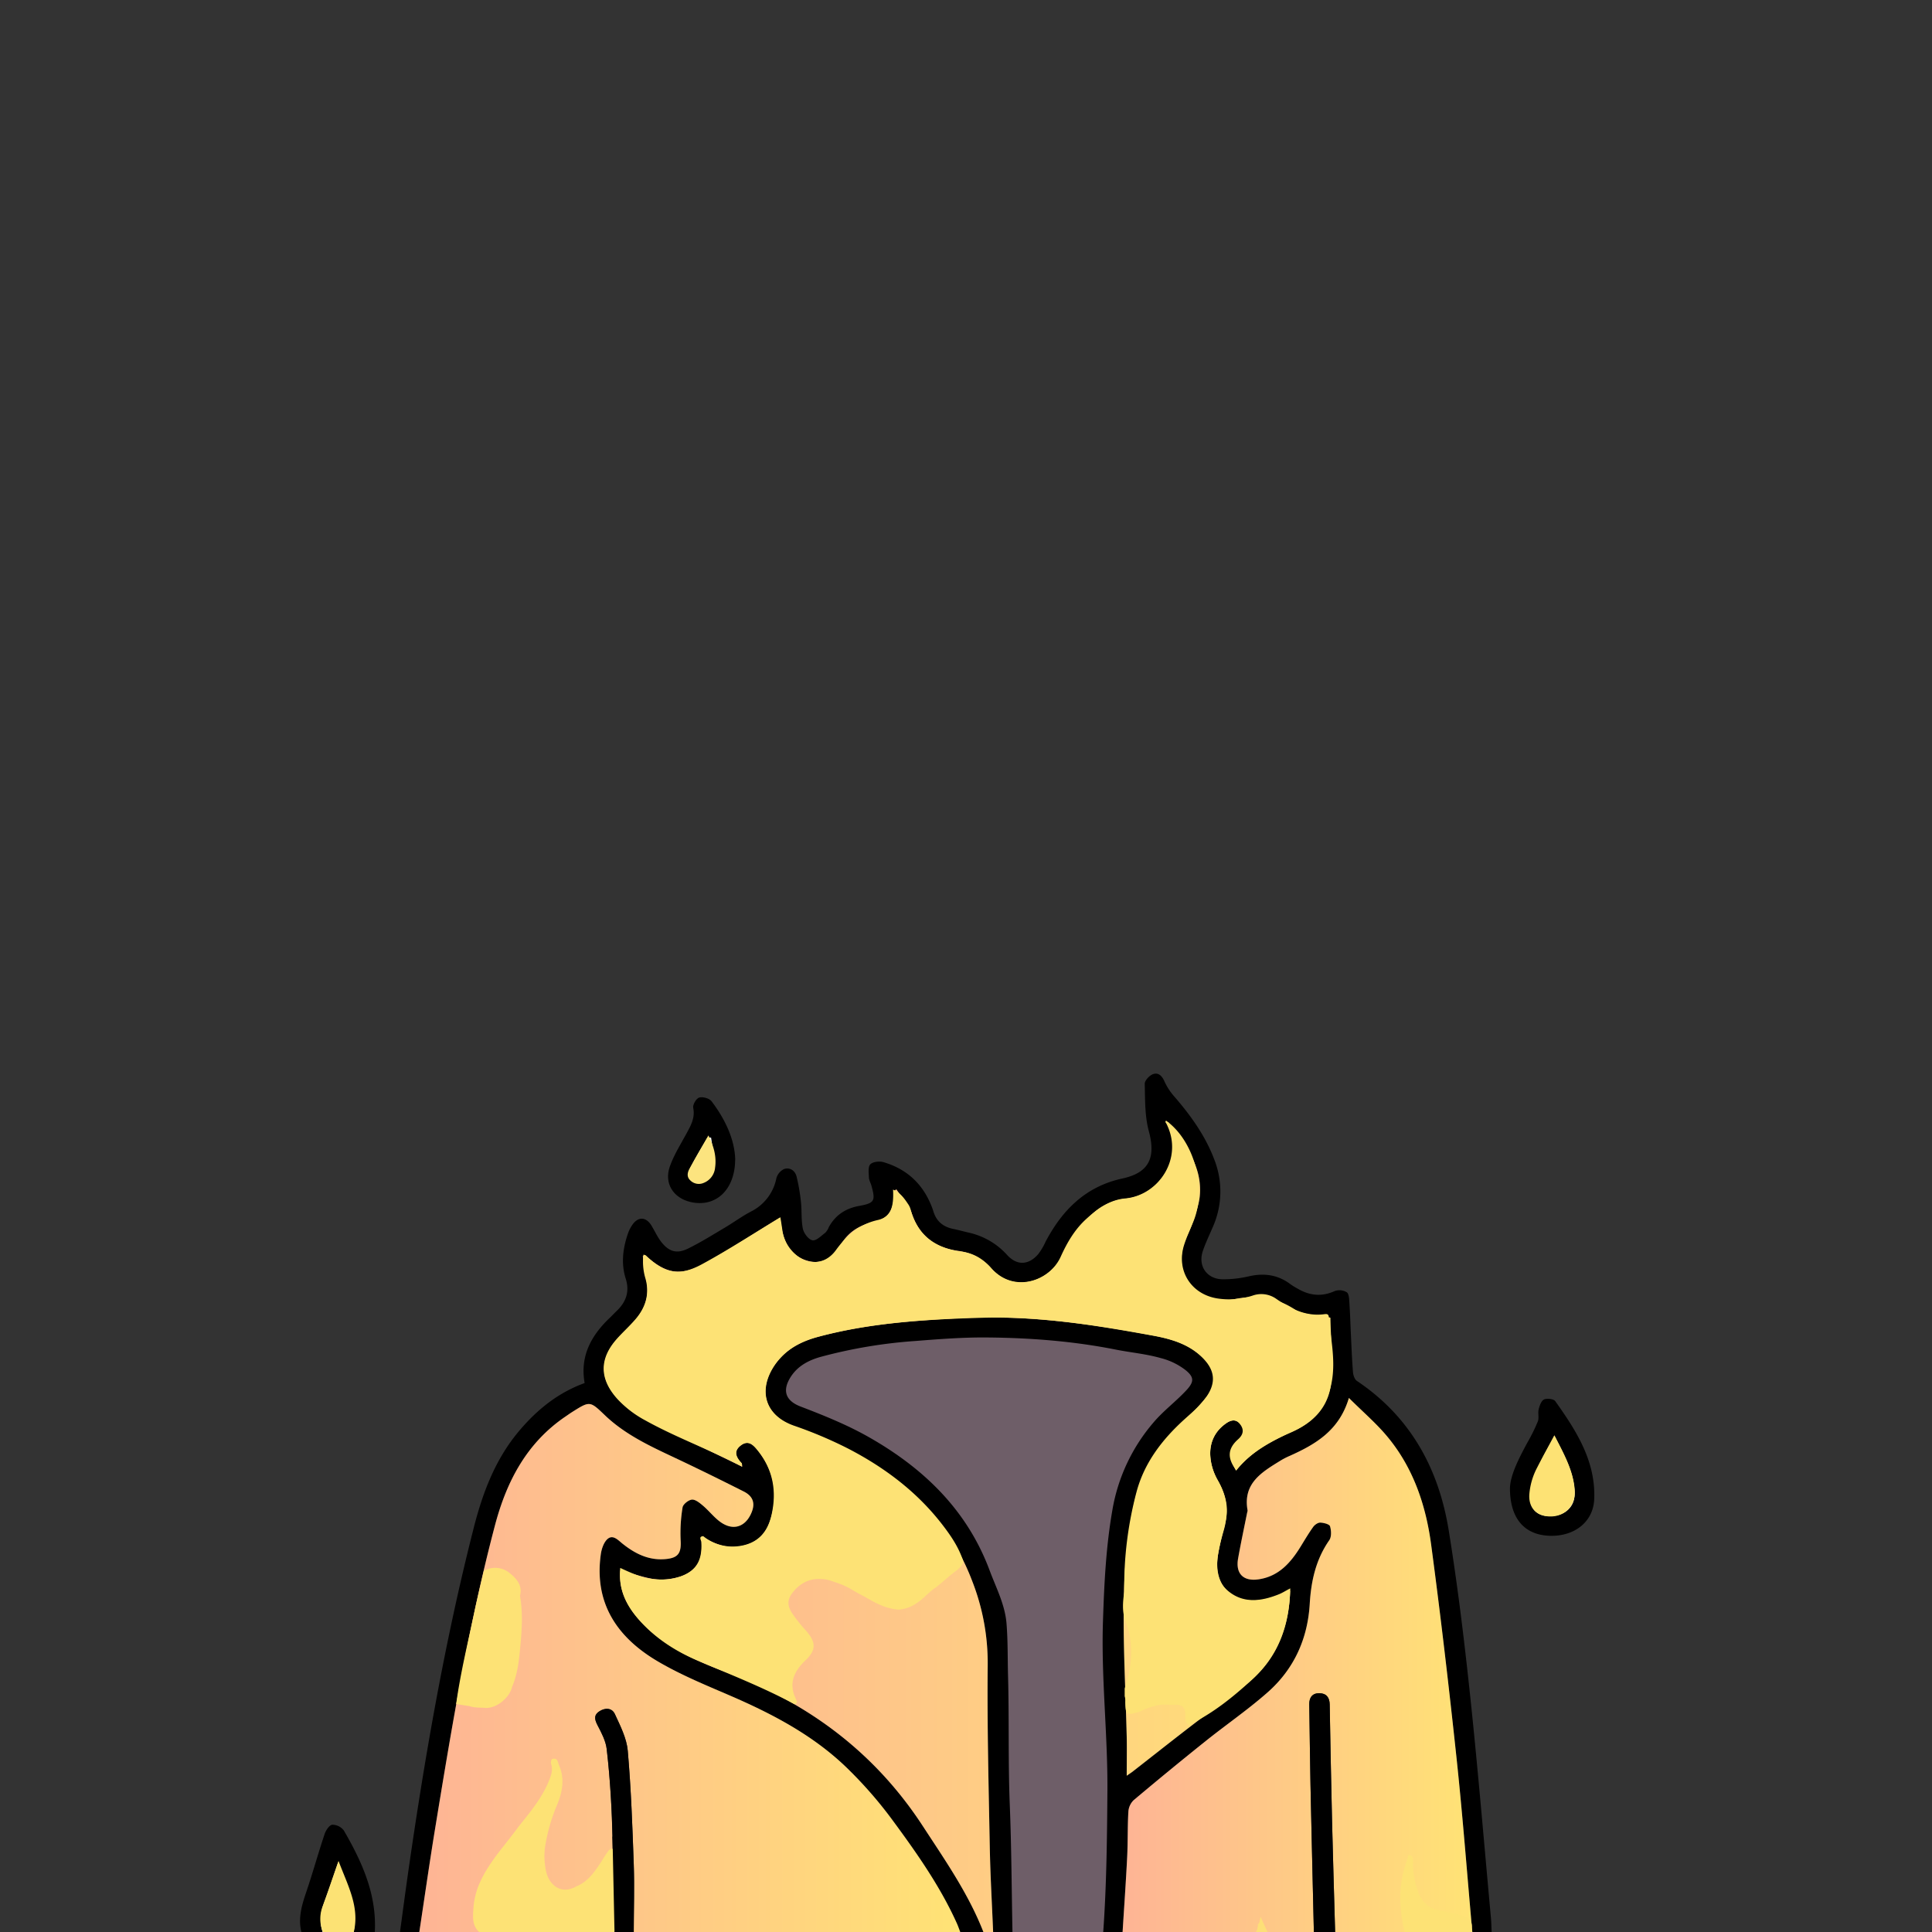 <svg xmlns="http://www.w3.org/2000/svg" xmlns:xlink="http://www.w3.org/1999/xlink" viewBox="0 0 999.91 1000"><rect x="0" y="0" width="999.91" height="1000" fill="#333333" stroke="none"/><defs><style>.cls-1{fill:url(#Градієнт_без_назви_37);}.cls-2{fill:url(#Градієнт_без_назви_37-2);}.cls-3{fill:url(#Градієнт_без_назви_37-3);}.cls-11,.cls-4{fill:#fff;}.cls-5{fill:#6e5e68;}.cls-6{fill:#fde275;}.cls-7{fill:#fce274;}.cls-8{fill:#fddf77;}.cls-9{fill:#fde274;}.cls-10{fill:#fce47f;}.cls-11{opacity:0;}</style><linearGradient id="Градієнт_без_назви_37" x1="217" y1="863.31" x2="497" y2="863.31" gradientUnits="userSpaceOnUse"><stop offset="0" stop-color="#feb495"/><stop offset="1" stop-color="#ffe375"/></linearGradient><linearGradient id="Градієнт_без_назви_37-2" x1="581" y1="861.76" x2="762" y2="861.76" xlink:href="#Градієнт_без_назви_37"/><linearGradient id="Градієнт_без_назви_37-3" x1="312.66" y1="790.32" x2="689.24" y2="790.32" xlink:href="#Градієнт_без_назви_37"/></defs><g id="Шар_2" data-name="Шар 2"><g id="Fire"><path d="M207,1000c1.37-10,2.7-20.09,4.13-30.13,8.62-60.15,19-120,34-178.92,4.56-18,11-35.28,23.11-49.85,9.33-11.19,20.25-20.18,34.34-25.3-2.48-13.94,3.39-24.62,13.06-33.8,1.21-1.15,2.34-2.38,3.54-3.53,4.85-4.66,6.79-10,4.66-16.72-2.5-7.91-1.46-15.81,1.22-23.52a18.7,18.7,0,0,1,2-4c3.08-4.71,7.26-4.63,10.16.16,1.71,2.84,3.1,5.93,5.13,8.51,3.89,4.93,8,6.12,13.64,3.35,6.56-3.2,12.78-7.11,19.07-10.83,4.58-2.71,8.9-5.91,13.6-8.38a24.57,24.57,0,0,0,13.15-17.22,7.5,7.5,0,0,1,3.92-4.75c3-1.07,5.74.72,6.53,3.83a97.72,97.72,0,0,1,2.27,13.17c.51,4.62.07,9.4,1,13.89.51,2.35,2.9,5.54,4.92,5.94s4.52-2.28,6.64-3.85a8.65,8.65,0,0,0,1.86-2.93c3.43-6.3,8.76-9.75,15.76-11,7.9-1.45,8.5-2.59,6.31-10.43-.4-1.44-1.25-2.84-1.31-4.27-.09-2.34-.54-5.5.72-6.82s4.7-1.74,6.77-1.13c10.94,3.18,19.07,9.94,23.89,20.4a40.47,40.47,0,0,1,2,5.11c1.56,5.17,5.08,8,10.27,9.06,2.6.52,5.17,1.24,7.76,1.85a37.65,37.65,0,0,1,20,11.5c5.15,5.72,11.21,5.5,16.24-.34a33.17,33.17,0,0,0,3.78-6.4c8.69-16.5,20.82-28.63,39.82-32.73,13.8-3,17.31-10.83,13.63-24.45-2.13-7.84-1.92-16.37-2.13-24.6,0-1.69,2.45-4.3,4.31-4.95,2.79-1,4.69.95,5.94,3.86a31.3,31.3,0,0,0,5.15,7.83c8.42,9.77,15.89,20.1,20.51,32.28a45.21,45.21,0,0,1-.61,35c-1.76,4.13-3.73,8.19-5.19,12.43-2.72,7.87,2,14.71,10.31,14.78a58.19,58.19,0,0,0,13.34-1.51c8-1.85,15.17-.88,21.74,4.12A37.34,37.34,0,0,0,671.7,667c6.16,3.6,12.38,4.21,19.09,1.2a7.31,7.31,0,0,1,6.24.62c1.21.89,1.23,3.69,1.36,5.68.38,5.61.53,11.23.8,16.84.31,6.31.54,12.61,1.06,18.9.13,1.55.85,3.66,2,4.44C729.94,733.23,744.6,760,749.78,792c4.6,28.4,8.06,57,11.1,85.65,4.06,38.24,7.23,76.57,10.75,114.87.23,2.49.25,5,.37,7.48H762c-2.67-29.83-4.94-59.71-8.12-89.49-4-37.06-8.26-74.08-13.2-111-2.78-20.84-9.53-40.57-23.49-56.91-5.53-6.47-12.05-12.1-19.08-19.06-5,17-17.32,24-30.65,30A37.92,37.92,0,0,0,663,755.8c-9.71,6-19.88,11.72-17.34,25.93a2.92,2.92,0,0,1-.19,1c-1.59,8-3.3,15.93-4.72,23.93-1.37,7.78,2.7,11.88,10.46,10.78,10.6-1.49,16.81-8.65,22-17.12,2.08-3.39,4.11-6.83,6.43-10.06.78-1.08,2.4-2.25,3.6-2.2,1.8.07,4.76.8,5.09,1.9.68,2.22.82,5.49-.4,7.24-6.93,10-9.4,21.1-10.1,32.94-1.07,18.12-8.15,33.72-21.71,45.7-10.19,9-21.49,16.75-32.13,25.27q-18.85,15.1-37.36,30.67a9.18,9.18,0,0,0-2.67,6c-.44,7.81-.23,15.65-.62,23.46-.65,13-1.57,25.89-2.37,38.84H514c-.59-14.62-1.45-29.24-1.73-43.87-.59-31.47-1.41-63-1.07-94.43a116.33,116.33,0,0,0-7.95-43.21c-8.21-21.78-21.64-39.21-40-53.11-15.79-12-33.3-20.64-52-27.09-15.54-5.36-19.57-19.15-9.89-32.54,5.45-7.55,13.24-11.54,21.93-13.88,24.42-6.6,49.45-8.43,74.59-9.71,33.37-1.69,66.13,2.87,98.74,9,10,1.88,19.82,4.74,27.1,12.7,5.19,5.68,6.06,11.95,1.48,18.16a94.47,94.47,0,0,1-11.91,12.68c-12.45,11.6-22,24.9-25.94,41.76-4.52,19.57-5.79,39.53-5.82,59.49,0,21,1.07,41.94,1.59,62.91.16,6.39,0,12.8,0,20.17,1.81-1.26,2.49-1.69,3.11-2.18,10.36-8.08,20.66-16.24,31.08-24.24C627.22,885,637.63,878,647.11,870c14.29-12.16,20.11-28.45,20.59-46.73-4.41,1.54-8.66,3.57-13.13,4.48-16.67,3.36-27.12-7-24.08-23.72a113.13,113.13,0,0,1,2.72-11.65c2.75-9.28,2-17.93-3.1-26.4a29.38,29.38,0,0,1-3.62-11.28c-.94-7.49,1.85-13.69,8.17-18.13,2.72-1.92,5.32-2.13,7.45.66,2,2.6,1.72,5.24-.63,7.62-5.66,5.71-6,8.59-1.78,16.28,8.17-10.47,19.63-15.79,31.11-21.19,10.58-5,17.31-13.56,18.13-25.14.8-11.3-.24-22.72-.44-32.85-7.32-1.54-13.85-1.3-18.34-4.2-10-6.5-19.56-7.69-31.39-5.38-17.08,3.32-34.19-11.27-24.55-32.57a67.25,67.25,0,0,0,3.11-7.34c1.39-4.43,3.15-8.88,3.58-13.43,1.48-15.62-7.76-26.86-16.35-38.34a3.19,3.19,0,0,0,0,2.36c7.62,14.06-2.87,35.38-21.94,37.33a29.84,29.84,0,0,0-19.88,10.61,114.55,114.55,0,0,0-13.63,20c-6.36,12-24.23,18.76-36,5.56a27.61,27.61,0,0,0-17.29-9.17c-12.29-1.7-20.28-7.88-24.18-20-1.4-4.33-5.11-7.92-7.76-11.85l-1.2.86c0,9.64-2.4,14.14-10.68,16.07-7.64,1.78-13.1,5.25-17.14,12.16-3.39,5.81-8.88,9.89-16.3,8.07-7.72-1.9-11.95-7.48-13.65-15.05-.56-2.49-.86-5-1.26-7.45-12.93,7.91-25.37,15.93-38.21,23.25s-20.32,6.13-31.21-3.41c-.18-.15-.6,0-1.56,0,.46,3.66.49,7.35,1.43,10.78,2.32,8.49.37,15.84-5.25,22.31-3.27,3.76-7.05,7.08-10.28,10.88-7.83,9.17-8,19.44-.05,28.45,3.48,3.94,7.51,7.88,12.1,10.26,17.51,9.07,35.34,17.5,53.48,26.37-.16-1.08-.1-1.47-.27-1.64-2.81-3-4.59-6.2-.6-9.35s6.82-.33,9.17,2.7c8.77,11.32,10.49,23.86,5.81,37.21-2.52,7.19-7.93,11.17-15.56,12.38-7.17,1.14-13.28-1.49-19.53-5.22,0,1.68,0,2.81,0,3.94.45,9-3.14,14.63-11.9,17.11A30.39,30.39,0,0,1,339,817.35c-6-.87-11.76-3-17.9-4.66-1,10.54,3.66,19.06,10.63,26.58C344,852.51,360,859.52,376.47,865.71c42.08,15.83,76.4,41.42,101.16,79.41,11.54,17.7,23.64,35,31.37,54.88H497c-.59-1.53-1.12-3.09-1.79-4.59-8.88-19.69-21.35-37.19-34.06-54.46a216.94,216.94,0,0,0-21.3-24.44c-18-18-40-29.5-63.13-39.41-12.21-5.24-24.59-10.38-36-17.06-21-12.26-33.36-29.91-29.77-55.6.4-2.83,1.54-6.31,3.58-8,2.8-2.29,5.37.69,7.72,2.56,6.55,5.23,13.75,8.79,22.45,7.9,6.43-.66,7.94-3.24,7.57-9.62a81.21,81.21,0,0,1,1-17.12c.26-1.65,3-3.84,4.82-4s4,1.59,5.59,3c3.74,3.16,6.78,7.49,11,9.71,6.4,3.41,12,.22,14.5-6.6,1.86-5-.12-8.24-4.23-10.31-12-6.06-24.1-12-36.28-17.74-12.68-6-25.34-11.9-35.62-21.75-7.76-7.43-7.74-7.46-17.08-1.56-1.12.71-2.2,1.5-3.3,2.24-20,13.58-30.47,33.5-36.44,56.1-13.7,51.85-22.44,104.69-31.1,157.54-2.9,17.72-5.43,35.51-8.13,53.27Z"/><path class="cls-1" d="M495.21,995.41c.67,1.5,1.2,3.06,1.79,4.59H328c0-11.67.39-23.34,0-35-.69-19.62-1.39-39.27-3.1-58.83-.57-6.5-3.85-12.91-6.66-19-1.54-3.37-5.22-3.39-8.22-1.32s-2.09,4.53-.6,7.4c2,3.78,4.1,7.84,4.58,12,3.68,31.49,3.46,63.14,3,94.79H217c2.7-17.76,5.23-35.55,8.13-53.27,8.66-52.85,17.4-105.69,31.1-157.54,6-22.6,16.41-42.52,36.44-56.1,1.1-.74,2.18-1.53,3.3-2.24,9.34-5.9,9.32-5.87,17.08,1.56,10.28,9.85,22.94,15.79,35.62,21.75,12.18,5.73,24.26,11.68,36.28,17.74,4.11,2.07,6.09,5.33,4.23,10.31-2.54,6.82-8.1,10-14.5,6.6-4.19-2.22-7.23-6.55-11-9.71-1.63-1.37-3.84-3.16-5.59-3s-4.56,2.39-4.82,4a81.21,81.21,0,0,0-1,17.12c.37,6.38-1.14,9-7.57,9.62-8.7.89-15.9-2.67-22.45-7.9-2.35-1.87-4.92-4.85-7.72-2.56-2,1.67-3.18,5.15-3.58,8-3.59,25.69,8.8,43.34,29.77,55.6,11.42,6.68,23.8,11.82,36,17.06,23.09,9.91,45.18,21.43,63.13,39.41A216.94,216.94,0,0,1,461.15,941C473.86,958.22,486.33,975.72,495.21,995.41Z"/><path class="cls-2" d="M762,1000H691c-.54-19.29-1.13-38.59-1.6-57.88q-.72-30-1.21-59.91c-.06-3.68-1.82-5.8-5.34-5.86s-5.3,2.19-5.24,5.83c.24,14,.36,28,.65,42,.53,25.29,1.16,50.57,1.74,75.86H581c.8-13,1.72-25.89,2.37-38.84.39-7.81.18-15.65.62-23.46a9.18,9.18,0,0,1,2.67-6q18.48-15.57,37.36-30.67c10.64-8.52,21.94-16.27,32.13-25.27,13.56-12,20.64-27.58,21.71-45.7.7-11.84,3.17-23,10.1-32.94,1.22-1.75,1.08-5,.4-7.24-.33-1.1-3.29-1.83-5.09-1.9-1.2,0-2.82,1.12-3.6,2.2-2.32,3.23-4.35,6.67-6.43,10.06-5.21,8.47-11.42,15.63-22,17.12-7.76,1.1-11.83-3-10.46-10.78,1.42-8,3.13-16,4.72-23.93a2.92,2.92,0,0,0,.19-1c-2.54-14.21,7.63-19.93,17.34-25.93a37.92,37.92,0,0,1,4.45-2.26c13.33-6,25.63-13.07,30.65-30,7,7,13.55,12.59,19.08,19.06,14,16.34,20.71,36.07,23.49,56.91,4.94,36.94,9.25,74,13.2,111C757.06,940.29,759.33,970.17,762,1000Z"/><path class="cls-3" d="M512.27,956.13c.28,14.63,1.14,29.25,1.73,43.87h-5c-7.73-19.86-19.83-37.18-31.37-54.88-24.76-38-59.08-63.58-101.16-79.41-16.44-6.19-32.47-13.2-44.73-26.44-7-7.52-11.67-16-10.63-26.58,6.14,1.67,11.93,3.79,17.9,4.66a30.39,30.39,0,0,0,12.25-1.13c8.76-2.48,12.35-8.07,11.9-17.11-.06-1.13,0-2.26,0-3.94,6.25,3.73,12.36,6.36,19.53,5.22,7.63-1.21,13-5.19,15.56-12.38,4.68-13.35,3-25.89-5.81-37.21-2.35-3-5.17-5.85-9.17-2.7s-2.21,6.39.6,9.35c.17.17.11.56.27,1.64-18.14-8.87-36-17.3-53.48-26.37-4.59-2.38-8.62-6.32-12.1-10.26-7.94-9-7.78-19.28.05-28.45,3.23-3.8,7-7.12,10.28-10.88,5.62-6.47,7.57-13.82,5.25-22.31-.94-3.43-1-7.12-1.43-10.78,1,0,1.38-.13,1.56,0,10.89,9.54,18.46,10.68,31.21,3.41s25.28-15.34,38.21-23.25c.4,2.41.7,5,1.26,7.45,1.7,7.57,5.93,13.15,13.65,15.05,7.42,1.82,12.91-2.26,16.3-8.07,4-6.91,9.5-10.38,17.14-12.16,8.28-1.93,10.72-6.43,10.68-16.07l1.2-.86c2.65,3.93,6.36,7.52,7.76,11.85,3.9,12.08,11.89,18.26,24.18,20a27.61,27.61,0,0,1,17.29,9.17c11.75,13.2,29.62,6.43,36-5.56a114.55,114.55,0,0,1,13.63-20,29.84,29.84,0,0,1,19.88-10.61c19.07-2,29.56-23.27,21.94-37.33a3.19,3.19,0,0,1,0-2.36c8.59,11.48,17.83,22.72,16.35,38.34-.43,4.55-2.19,9-3.58,13.43a67.25,67.25,0,0,1-3.11,7.34c-9.64,21.3,7.47,35.89,24.55,32.57,11.83-2.31,21.37-1.12,31.39,5.38,4.49,2.9,11,2.66,18.34,4.2.2,10.13,1.24,21.55.44,32.85-.82,11.58-7.55,20.16-18.13,25.14-11.48,5.4-22.94,10.72-31.11,21.19-4.26-7.69-3.88-10.57,1.78-16.28,2.35-2.38,2.61-5,.63-7.62-2.13-2.79-4.73-2.58-7.45-.66-6.32,4.44-9.11,10.64-8.17,18.13a29.38,29.38,0,0,0,3.62,11.28c5.08,8.47,5.85,17.12,3.1,26.4A113.13,113.13,0,0,0,630.49,804c-3,16.69,7.41,27.08,24.08,23.72,4.47-.91,8.72-2.94,13.13-4.48-.48,18.28-6.3,34.57-20.59,46.73C637.63,878,627.22,885,617.33,892.6c-10.42,8-20.72,16.16-31.08,24.24-.62.49-1.3.92-3.11,2.18,0-7.37.13-13.78,0-20.17-.52-21-1.63-41.94-1.59-62.91,0-20,1.3-39.92,5.82-59.49,3.9-16.86,13.49-30.16,25.94-41.76A94.47,94.47,0,0,0,625.19,722c4.58-6.21,3.71-12.48-1.48-18.16-7.28-8-17.06-10.82-27.1-12.7-32.61-6.12-65.37-10.68-98.74-9-25.14,1.28-50.17,3.11-74.59,9.71-8.69,2.34-16.48,6.33-21.93,13.88-9.68,13.39-5.65,27.18,9.89,32.54,18.72,6.45,36.23,15.12,52,27.09,18.35,13.9,31.78,31.33,40,53.11a116.33,116.33,0,0,1,7.95,43.21C510.86,893.17,511.68,924.66,512.27,956.13Z"/><path d="M680,1000c-.58-25.29-1.21-50.57-1.74-75.86-.29-14-.41-28-.65-42-.06-3.64,1.61-5.89,5.24-5.83s5.28,2.18,5.34,5.86q.52,30,1.21,59.91c.47,19.29,1.06,38.59,1.6,57.88Z"/><path d="M317,1000c.44-31.65.66-63.3-3-94.79-.48-4.13-2.62-8.19-4.58-12-1.49-2.87-2.42-5.32.6-7.4s6.68-2.05,8.22,1.32c2.81,6.1,6.09,12.51,6.66,19,1.71,19.56,2.41,39.21,3.1,58.83.41,11.66,0,23.33,0,35Z"/><path d="M156,1000c-1.85-7.31.24-14.08,2.56-20.94,3.35-9.9,6.15-20,9.47-29.9.63-1.91,2.45-4.62,3.94-4.76a7.47,7.47,0,0,1,6,3c9.42,16.27,17.11,33.15,16,52.64H183c2.46-12.75-2.88-23.65-7.95-36.15-2.74,7.9-4.8,14.35-7.22,20.66-2,5.14-2.57,10.22-.83,15.49Z"/><path class="cls-4" d="M167,1000c-1.74-5.27-1.15-10.35.83-15.49,2.42-6.31,4.48-12.76,7.22-20.66,5.07,12.5,10.41,23.4,7.95,36.15Z"/><path d="M781.48,770.42c.07-6.74,4.49-15.46,9.19-24.11a91.06,91.06,0,0,0,5.25-10.68c.71-1.87-.08-4.27.43-6.27s1.36-4.41,2.8-5.08,4.93-.29,5.77.88c10.84,15.25,21,31,20.17,50.75-.51,12.07-10.7,19.59-23.67,18.91C789.16,794.17,781.55,786.17,781.48,770.42Zm23.12-27.15c-2.77,5.09-5.54,9.46-7.59,14.15a63.93,63.93,0,0,0-4.86,14.52c-1.31,7.62,2.49,12.41,9,12.67,8.41.35,14-4.37,13.83-12C814.66,762,809.42,753,804.6,743.27Z"/><path d="M380.51,599.93c-.08,16.18-10.33,25.14-23.1,22.17-9-2.09-13.82-9.71-10.72-18.44,2.08-5.87,5.49-11.29,8.5-16.81,2.32-4.25,4.67-8.24,3.58-13.56-.32-1.58,1.63-4.85,3.12-5.26,1.86-.52,5.23.41,6.37,1.92C375.42,579.35,380.21,589.81,380.51,599.93ZM368,588.74h-1.77c-3.06,5.28-6.35,10.45-9,15.93-.81,1.68-.63,5.42.42,6.08,1.91,1.18,5.63,1.86,7.13.75,2.38-1.75,4.79-5.06,5-7.84C370,598.74,368.65,593.72,368,588.74Z"/><path class="cls-4" d="M804.6,743.27c4.82,9.74,10.06,18.69,10.34,29.36.19,7.61-5.42,12.33-13.83,12-6.47-.26-10.27-5.05-9-12.67A63.93,63.93,0,0,1,797,757.42C799.06,752.73,801.83,748.36,804.6,743.27Z"/><path class="cls-4" d="M368,588.74c.67,5,2,10,1.74,14.92-.18,2.78-2.59,6.09-5,7.84-1.5,1.11-5.22.43-7.13-.75-1.05-.66-1.23-4.4-.42-6.08,2.66-5.48,5.95-10.65,9-15.93Z"/><path class="cls-5" d="M524,999.91c-.43-22-.51-43.95-1.39-65.9-.88-22.13-.29-44.27-.89-66.4-.25-9.14-.06-18.32-.8-27.42-.79-9.73-5.4-18.45-8.75-27.45-11.62-31.14-34-52.73-62.3-68.84-11.31-6.44-23.34-11.28-35.46-15.92-8-3.05-9.73-8.43-5-15.62,3.7-5.6,9.36-8.46,15.55-10.17a255.84,255.84,0,0,1,48.6-8.15c12.76-1,25.57-2,38.35-1.82,21.95.23,43.83,1.95,65.43,6.24,7.81,1.55,15.79,2.24,23.49,4.44a34.84,34.84,0,0,1,12.9,6.31c4.24,3.51,4.32,5.84.57,10-5.47,6-12.14,10.85-17.43,17.14a93.4,93.4,0,0,0-21.12,45c-3.35,19.1-4.27,38.27-4.9,57.54-1,29.45,2.52,58.78,2.29,88.23-.18,24.3-.44,48.58-2.16,72.83Z"/><path class="cls-6" d="M318,999.91h-70c-3.72-3.33-3.25-7.84-3-12a38.61,38.61,0,0,1,3.75-14.43c4.89-10.46,12.9-18.76,19.54-28,6.61-8.24,13.44-16.34,16.84-26.6a10,10,0,0,0,.05-6.2,3.63,3.63,0,0,1,.41-2.19c3-1.18,3.08,1.58,3.74,3.1,3,6.86,1.83,13.66-.9,20.26a91.64,91.64,0,0,0-6.38,22.38,35.8,35.8,0,0,0,.49,11.83c1.38,7.4,7.81,12.86,15.76,8.22,6.2-2.47,9.59-7.77,13.08-13a63.19,63.19,0,0,1,3.5-5.36c1.29-1.57,2.41-1.51,3.31.41,1.31,3.14,1.34,6.44,1.35,9.75,0,8.42,0,16.84,0,25.26C319.59,995.63,319.74,998,318,999.91Z"/><path class="cls-6" d="M727,999.91c-2.81-11.62-3.35-23.22.4-34.76.56-1.74,1.07-3.48,1.61-5.22,3.1.67,2.25,3.28,2.25,5.16a43.22,43.22,0,0,0,2.59,13.62c1.42,4.34,4,7.61,8.38,9.2,4.59,1.25,9.25,2.25,13.88,3.31,3.68.85,6,2.53,5.62,6.63.09.69.17,1.37.26,2.06Z"/><path class="cls-7" d="M167.08,999.91a18.26,18.26,0,0,1,0-13.56c2.62-7.25,5.1-14.56,8.12-23.23,4.8,12.77,11,23.74,7.91,36.79Z"/><path class="cls-8" d="M650,999.91a6.88,6.88,0,0,0,1-4c1.16-.67.89-2,1.39-3.89l3.61,7.9Z"/><path class="cls-6" d="M411.2,882c-16.23-8.69-33.35-15.41-50.27-22.6-11.07-4.71-21.15-11.15-29.37-20.09-7.07-7.69-11.72-16.38-10.56-27.83,5.95,2.74,11.58,5.36,17.92,5.82a31.52,31.52,0,0,0,13.24-1.39c8.2-3,11.39-8.3,10.81-17.87-.19-1.19-1.49-2.76,1-3a24,24,0,0,0,17.7,5.24c9.44-1,15.4-6.19,17.66-16.31,2.68-11.94.87-23.15-7-33-2.23-2.79-4.76-5.83-8.71-3-4.15,3-2.65,6.21.23,9.25.24.26.1.86.19,1.86-16.59-8.78-33.95-15-50-23.92a55.25,55.25,0,0,1-14.59-11.19c-9.29-10.38-9.37-20.77-.11-31.14,3.1-3.47,6.59-6.6,9.61-10.13,5.29-6.2,7.42-13.29,5-21.35a30.16,30.16,0,0,1-.93-12c.48.14,1,.15,1.24.4,9.7,9.25,17.06,11,28.82,4.67,13.86-7.48,27.08-16.12,40.82-24.41.29,1.91.67,4.23,1,6.56a20,20,0,0,0,3.95,9.57c6.69,8.69,17.33,9.69,23.73.92,5.76-7.89,12-13.45,21.77-15.65,6.58-1.48,8.32-6.41,7.85-15.72,3.65,1.53,5.73,4.39,7.69,7.34a9.14,9.14,0,0,1,1.33,2.67c3.6,13.89,13.18,20.43,26.85,22.17,6,.76,11,3.93,14.9,8.41,11.44,13.06,30.14,7.14,36-5.87,3.31-7.32,7.28-14.17,13.36-19.66,5.79-5.24,12.1-9.79,20-10.49,17.25-1.53,30.36-20.77,21.4-38.59-.26-.51-.95-1-.21-1.68,14.53,10.47,21.17,34.72,14.21,52-1.67,4.15-3.59,8.22-4.94,12.48C608.7,657.53,616.41,669.82,630,672a39.47,39.47,0,0,0,18.25-1.45,13.41,13.41,0,0,1,12.33,1.7c7.53,5.21,15.44,9.23,25,7.89,1-.14,2-.07,2.13,1.35.94,10.91,3.48,21.72,1.7,32.79-2.12,13.14-9.48,22.1-21.57,27.22-10.7,4.52-20.53,10.22-28,19.41-4.78-6.21-4.52-11.14.94-16,2.76-2.45,3.17-5.05,1-7.84s-4.76-2.17-7.44-.32c-8.69,6-10.59,17.68-4.21,29.12,3.61,6.47,5.89,13.06,4.38,20.48-1,4.72-2.39,9.34-3.34,14.06-1.69,8.34-2.86,17,4.62,23.15,8,6.51,17.11,5.14,26,1.61,2-.79,3.79-2,6-3.1-.42,18.91-6.39,35-20.36,47.76-9.09,8.28-18.62,16-29.62,21.66a10.33,10.33,0,0,0-1.84,1.62c-2.65-1.2-2.44-3.71-2.48-5.92-.05-3.6-1.88-5-5.25-4.88s-6.55-.48-9.77.41a38.14,38.14,0,0,0-8.89,3.28c-6.54,1.91-7.1,1.51-7.19-5.17a7.23,7.23,0,0,0-.31-2.92c0-1.35,0-2.7,0-4.05,3.84-11.59,4.93-23.16.42-34.9-1.87-4.87-1.37-10-.64-15.14a190.34,190.34,0,0,1,6.39-51.81c4.08-15.18,13.47-27.29,25.06-37.72,4.08-3.67,8.31-7.19,11.38-11.83,4.57-6.88,4-13-1.59-19-7.12-7.57-16.55-10.4-26.23-12.16-29.15-5.29-58.35-10.13-88.17-9.29-28.64.8-57.18,2.39-85,9.8-7.31,1.94-14.11,5-19.42,10.65a32.81,32.81,0,0,0-3.72,4.68c-8.36,13-4.26,25.55,10.28,30.69a220.18,220.18,0,0,1,28,11.83c19,9.83,35.78,22.43,48.93,39.5,4.15,5.39,8,11,10.31,17.51,1.19,2.69-.89,4-2.33,5.61-3.95,2.83-7.47,6.19-11.26,9.21-3.8,2.39-6.53,6.08-10.37,8.42a18.29,18.29,0,0,1-9.15,3.14,28,28,0,0,1-8.74-2.15,49.11,49.11,0,0,1-6.4-3.22c-3-1.69-6.14-3.24-9.09-5.06A41.88,41.88,0,0,0,432.6,819c-2.21-.73-4.37-1.64-6.74-1.7-6.11-.61-11,1.52-15,6.16-3.3,3.82-3.73,7-1,11.32a81.56,81.56,0,0,0,7.45,9.36c5.09,5.89,5.13,9.9-.4,15.15-6,5.74-8.91,11.91-5,20C412.24,880.05,413.19,881.5,411.2,882Z"/><path class="cls-6" d="M269.12,825.92c1.46,8.24,1.06,16.45.3,24.74-.7,7.62-1.3,15.16-4.36,22.27-1.27,5.8-8.25,11.49-14.14,11-2.59-.24-5.3,0-7.84-.9l-7-1.09c2.19-15.92,6-31.5,9.35-47.2,1.53-7.29,3.31-14.52,5-21.78a11.88,11.88,0,0,1,13.81,1.57C267.58,817.27,270.51,820.82,269.12,825.92Z"/><path class="cls-9" d="M804.46,742.81c4.88,9.47,9.82,18.2,10.56,28.4.64,8.93-6.35,14.92-15.25,13.41-5.46-.92-8.69-5.17-8.26-11.22a35.66,35.66,0,0,1,4-13.78C798.3,754.17,801.26,748.8,804.46,742.81Z"/><path class="cls-10" d="M366.63,587.65c2.8,5.57,4.29,10.92,3.46,16.71a9.35,9.35,0,0,1-6,7.89,6.22,6.22,0,0,1-6.89-1.41c-1.88-1.77-1.43-4-.35-6C359.94,599.2,363.2,593.64,366.63,587.65Z"/><polygon points="316.99 950.54 318.04 999.91 323.98 1000 320.48 950.54 316.99 950.54"/><rect class="cls-11" width="999.91" height="999.91"/></g></g></svg>